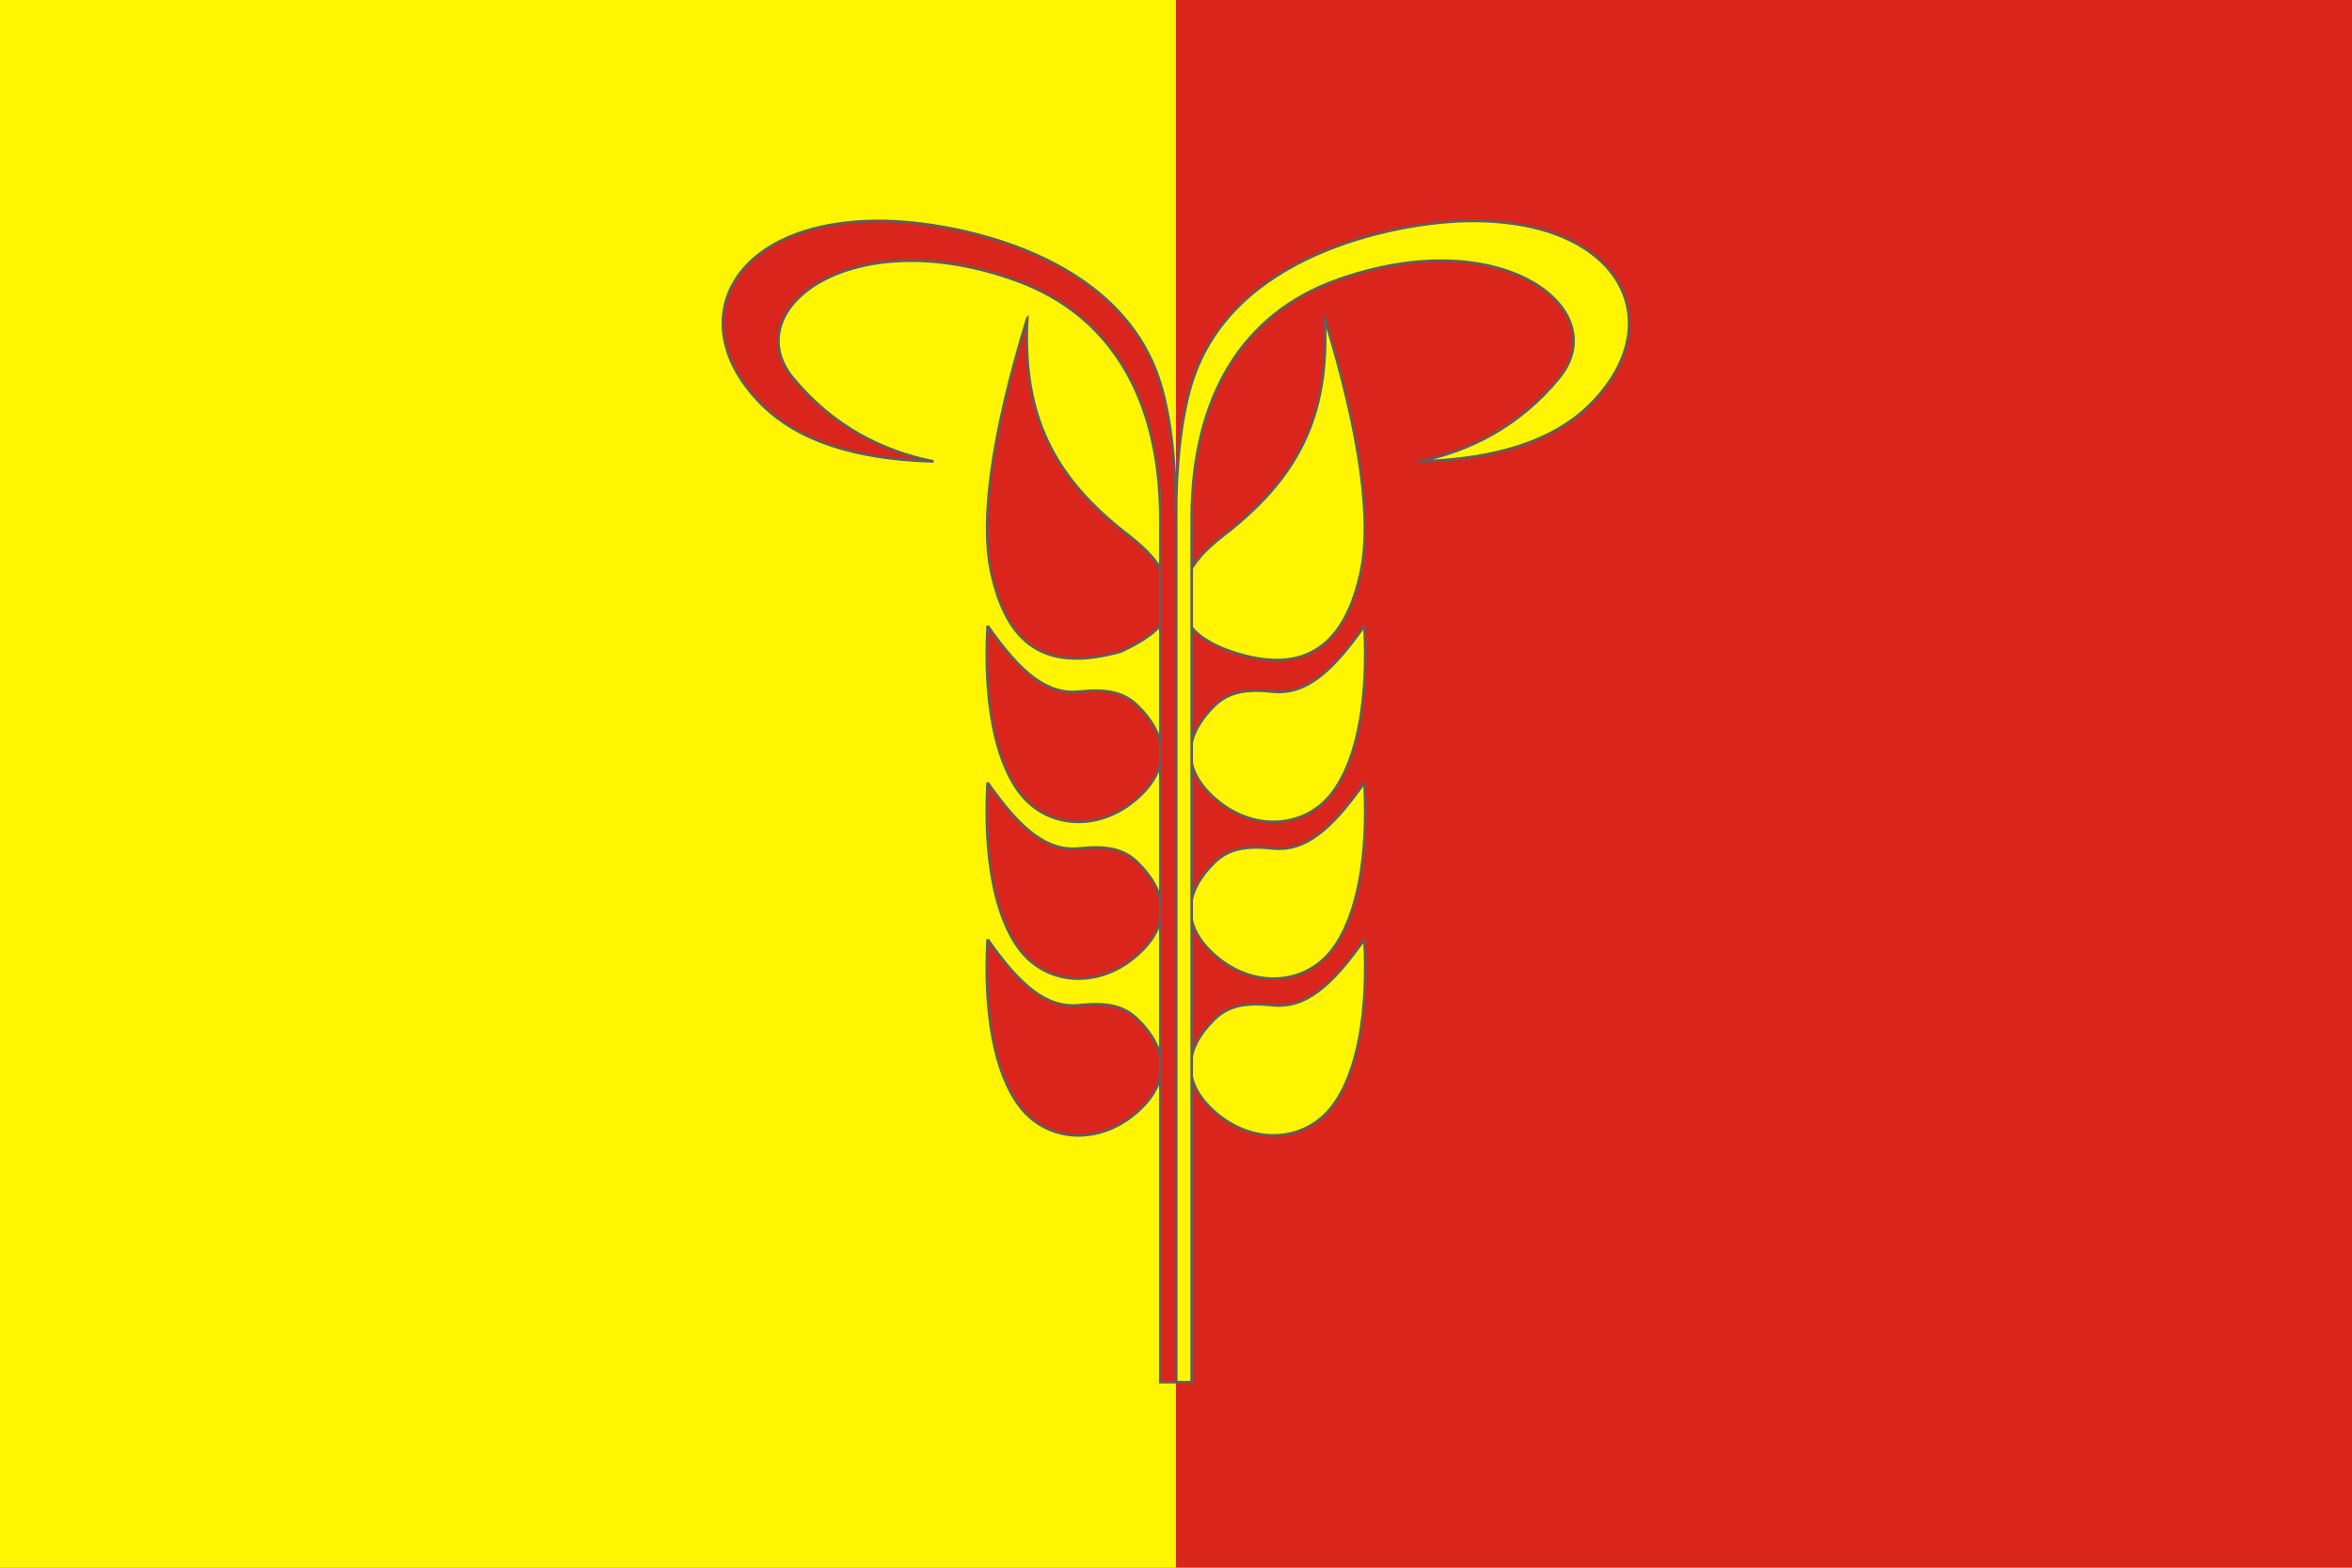 <?xml version="1.0" encoding="UTF-8"?>
<svg xmlns="http://www.w3.org/2000/svg" width="1500" height="1000" viewBox="0 0 9000 6000">
<defs>
<style type="text/css">
<![CDATA[
.str0 {stroke:#605D5C;stroke-width:10}
.fil0 {fill:#DA251D}
.fil1 {fill:#FFF500}
]]>
</style>
</defs>
<rect class="fil0" width="9000" height="6000"/>
<rect class="fil1" width="4500" height="6000"/>
<path class="fil1 str0" d="M5069 1218c139,453 179,774 139,967 -59,279 -209,406 -496,309 -155,-53 -206,-138 -170,-209 -19,-38 -8,-122 137,-234 285,-219 410,-455 390,-833l0 0z"/>
<path class="fil1 str0" d="M5221 3595c15,277 -25,509 -122,638 -108,143 -314,152 -460,14 -117,-110 -107,-232 6,-344 54,-54 120,-67 224,-56 123,13 224,-69 352,-252l0 0z"/>
<path class="fil1 str0" d="M5221 2395c15,277 -25,509 -122,638 -108,143 -314,152 -460,14 -117,-110 -107,-232 6,-344 54,-54 120,-67 224,-56 123,13 224,-69 352,-252l0 0z"/>
<path class="fil1 str0" d="M5221 2995c15,277 -25,509 -122,638 -108,143 -314,152 -460,14 -117,-110 -107,-232 6,-344 54,-54 120,-67 224,-56 123,13 224,-69 352,-252l0 0z"/>
<path class="fil1 str0" d="M4560 1983c1,-475 202,-781 547,-908 634,-232 1073,108 860,370 -154,188 -347,283 -539,321 302,-8 519,-81 656,-217 323,-321 110,-731 -508,-702 -238,12 -863,122 -1016,620 -42,136 -60,320 -60,517l0 3306 60 0 0 -3307 0 0z"/>
<path class="fil0 str0" d="M3931 1218c-139,453 -179,774 -139,967 59,279 204,391 496,309 149,-68 206,-138 170,-209 19,-38 8,-122 -137,-234 -285,-219 -410,-455 -390,-833l0 0z"/>
<path class="fil0 str0" d="M3779 3595c-15,277 25,509 122,638 108,143 314,152 460,14 117,-110 107,-232 -6,-344 -54,-54 -120,-67 -224,-56 -123,13 -224,-69 -352,-252l0 0z"/>
<path class="fil0 str0" d="M3779 2395c-15,277 25,509 122,638 108,143 314,152 460,14 117,-110 107,-232 -6,-344 -54,-54 -120,-67 -224,-56 -123,13 -224,-69 -352,-252l0 0z"/>
<path class="fil0 str0" d="M3779 2995c-15,277 25,509 122,638 108,143 314,152 460,14 117,-110 107,-232 -6,-344 -54,-54 -120,-67 -224,-56 -123,13 -224,-69 -352,-252l0 0z"/>
<path class="fil0 str0" d="M4440 1983c-1,-475 -202,-781 -547,-908 -634,-232 -1073,108 -860,370 154,188 347,283 539,321 -302,-8 -519,-81 -656,-217 -323,-321 -110,-731 508,-702 238,12 863,122 1016,620 42,136 60,320 60,517l0 3306 -60 0 0 -3307 0 0z"/>
</svg>